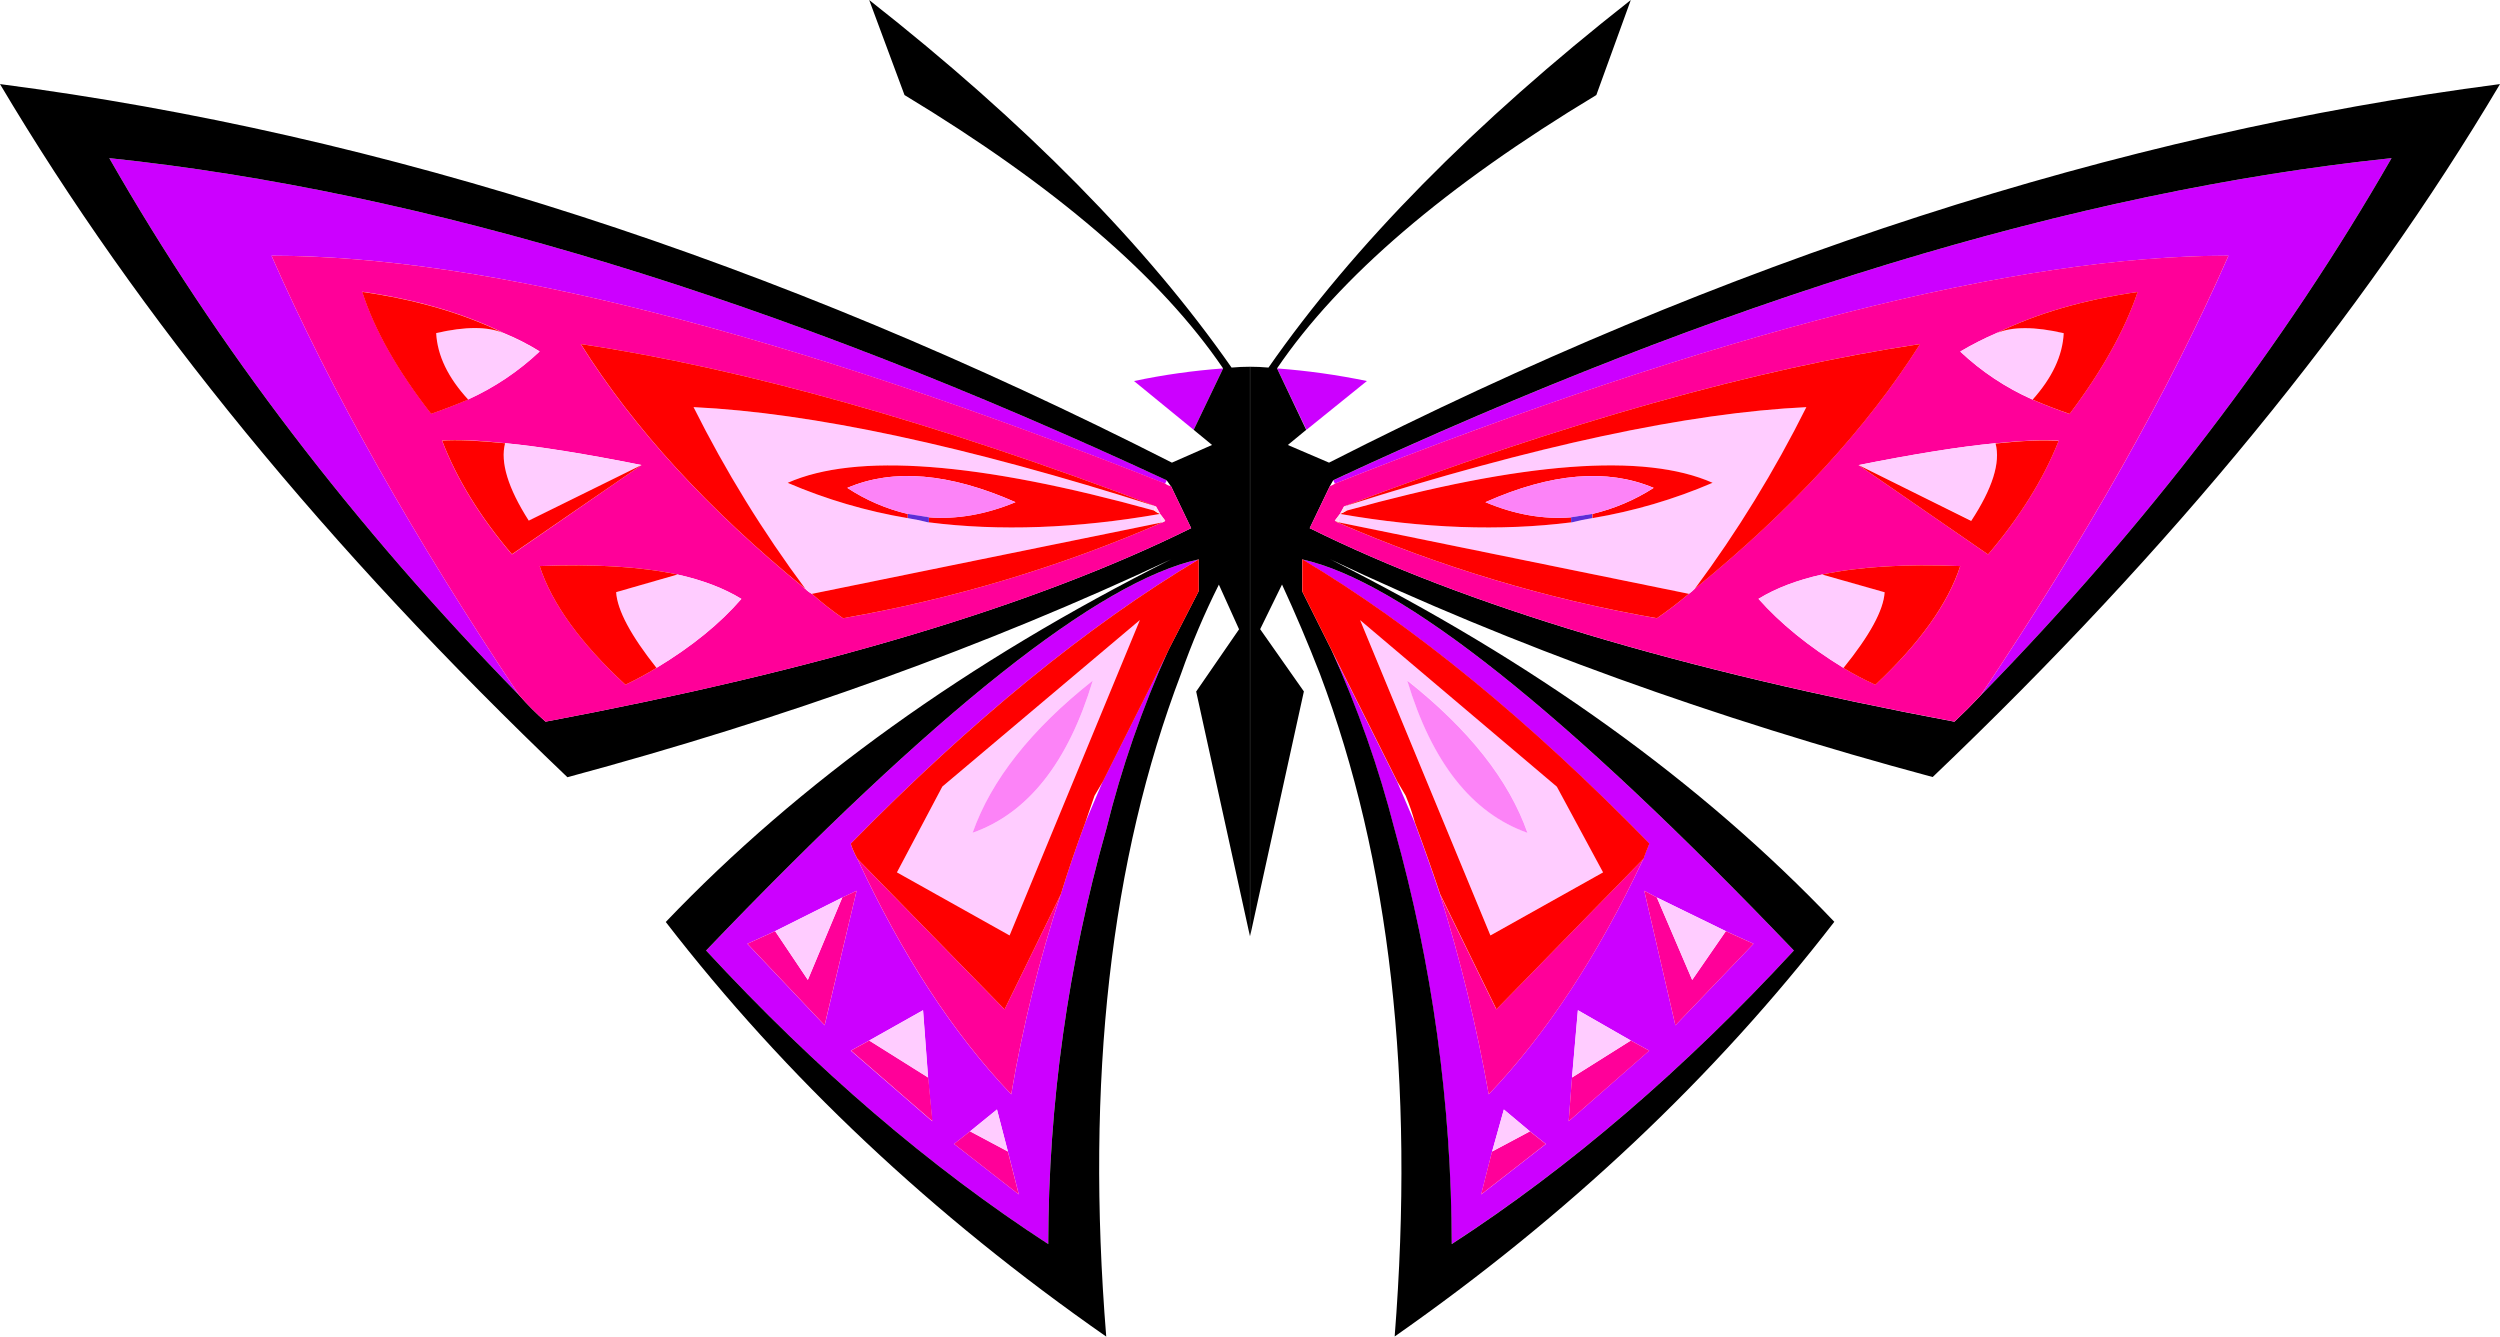 <?xml version="1.0" encoding="iso-8859-1"?>
<!-- Generator: Adobe Illustrator 20.1.0, SVG Export Plug-In . SVG Version: 6.00 Build 0)  -->
<svg version="1.0" id="Layer_1" xmlns="http://www.w3.org/2000/svg" xmlns:xlink="http://www.w3.org/1999/xlink" x="0px" y="0px"
	 viewBox="0 0 951.43 508.67" enable-background="new 0 0 951.43 508.67" xml:space="preserve">
<title>butterflies_0001</title>
<path fill="#BFBFBF" fill-opacity="0" d="M853.54,85.79c-1.067-16.86-5.333-30.627-12.8-41.3c-21.54-31.373-70.167-36.707-145.88-16
	l-308.72,1.6l-24,4.8l-231.94,1.6c-26.227,4.913-44.353,14.623-54.38,29.13c-6.4,9.18-9.6,21.343-9.6,36.49
	c0,30.947,22.287,64.24,66.86,99.88c25.807,19.633,45.107,34.573,57.9,44.82c22.393,17.927,39.457,34.467,51.19,49.62
	c29.22,43.54,57.163,80.033,83.83,109.48c50.76,56.127,97.467,84.19,140.12,84.19c14.073,0,41.48-10.883,82.22-32.65
	c45.814-24.927,89.475-53.623,130.53-85.79c116.233-90.273,174.35-174.253,174.35-251.94
	C853.22,114.573,853.327,103.263,853.54,85.79z"/>
<path fill="#CC00FF" d="M454.28,163.58l11.2-23.37c-11.398,0.836-22.727,2.44-33.91,4.8L454.28,163.58 M413,313.08
	c-3.413,9.18-6.507,18.25-9.28,27.21c-8.197,24.887-14.508,50.355-18.88,76.19c-22-23.047-41.513-52.923-58.54-89.63
	c-1.03-1.837-1.887-3.765-2.56-5.76c46.067-46.953,90.217-83.02,132.45-108.2c-37.967,8.32-100.457,57.94-187.47,148.86
	c41.8,45.247,85.203,82.487,130.21,111.72c0.089-53.373,7.515-106.48,22.07-157.83c5.796-23.404,13.719-46.228,23.67-68.19
	l-25,49.94L413,313.08 M351.26,384.47l1.92,25.61l1.6,16.65l-31-26.89l7-3.84l20.47-11.52 M326,339l-12.16,51.22l-29.43-31.05
	l10.56-4.8l25.59-12.8L326,339 M383.58,438.24l4.16,16.33l-24.64-19.21l6.08-4.8l10.24-8.32L383.58,438.24 M443.4,184.07l0.64-1.28
	C295.387,113.643,161.237,72.773,41.59,60.18c40.94,71.707,92.98,139.893,156.12,204.56c-40.307-60.18-71.767-115.987-94.38-167.42
	C184.163,97.32,297.52,126.237,443.4,184.07z"/>
<path d="M330.79,0l13.44,36.17c57.18,34.553,97.597,69.233,121.25,104.04l-11.2,23.37l7,5.76L446,176.07
	C294.547,99.023,145.88,51,0,32c52.667,88.787,124.647,176.717,215.94,263.79c83.18-22.407,159.747-50.043,229.7-82.91
	c-77.42,38.84-141.51,84.84-192.27,138C299.017,409.973,354.893,462.57,421,508.67c-7.893-97.527,1.597-181.61,28.47-252.25
	c4.086-11.6,8.895-22.932,14.4-33.93l7.68,17l-16.32,23.69l20.47,93.15V139.57c-2.347,0-4.68,0.107-7,0.32
	C436.233,93.37,390.263,46.74,330.79,0 M445.64,185l7.68,16c-59.507,29.453-141.407,53.997-245.7,73.63
	c-3.517-3.09-6.83-6.403-9.92-9.92C134.567,200.063,82.53,131.887,41.59,60.18C161.237,72.773,295.373,113.643,444,182.79l1.6,2.24
	 M456.16,225.03l-11.52,22.41c-9.941,21.966-17.854,44.794-23.64,68.2c-14.554,51.347-21.98,104.451-22.07,157.82
	c-45-29.24-88.403-66.48-130.21-111.72c87.02-90.92,149.513-140.54,187.48-148.86V225L456.16,225.03z"/>
<path fill="#FF0099" d="M403.73,340.29l-21.43,43.85l-56-57.3c17.06,36.707,36.573,66.583,58.54,89.63
	c4.372-25.835,10.683-51.303,18.88-76.19 M387.72,454.56l-4.16-16.33l-14.4-7.68l-6.08,4.8l24.63,19.21 M313.81,390.22L326,339
	l-5.44,2.56l-13.12,31.37L295,354.37l-10.56,4.8l29.43,31.05 M330.87,395.98l-7,3.84l31,26.89l-1.6-16.65L330.79,396 M453.32,201
	l-7.68-16c-0.826-0.114-1.603-0.461-2.24-1c-145.88-57.787-259.237-86.68-340.07-86.68c22.607,51.433,54.067,107.24,94.38,167.42
	c3.09,3.517,6.403,6.83,9.92,9.92C311.917,255.027,393.813,230.473,453.32,201 M178.19,152c-4.48,1.92-9.173,3.733-14.08,5.44
	c-12.793-16.433-21.537-31.907-26.23-46.42c20.667,2.987,38.583,8.217,53.75,15.69c4.775,1.944,9.378,4.285,13.76,7
	c-7.995,7.541-17.182,13.708-27.19,18.25 M168.28,167.65c5.547-0.427,13.547-0.093,24,1c13.22,1.28,30.497,4.053,51.83,8.32
	L194.83,211c-12.16-14.3-21.01-28.707-26.55-43.22 M309,226c-0.951-0.498-1.815-1.147-2.56-1.92
	c-36.9-30.093-65.373-61.143-85.42-93.15c62.307,9.38,135.26,29.973,218.86,61.78l1.6,2.88l1.92,2.56
	c-0.251,0.321-0.604,0.547-1,0.64c-38.928,16.956-79.739,29.206-121.57,36.49C316.695,232.44,312.743,229.34,309,226 M257.81,218.64
	c9.6,2.133,17.703,5.227,24.31,9.28c-8.08,9.387-18.837,18.137-32.27,26.25c-3.83,2.342-7.783,4.478-11.84,6.4
	c-17.06-15.793-27.937-30.84-32.63-45.14c20.907-0.847,38.397,0.223,52.47,3.21H257.81z"/>
<path fill="#FFCCFF" d="M379.42,422.24l-10.24,8.32l14.4,7.68L379.42,422.24 M307.42,372.94l13.12-31.37L295,354.37l12.48,18.57
	 M353.23,410.07l-1.92-25.61L330.79,396l22.39,14.09 M341.35,332l42.87,24l49.59-120l-75.18,63.38L341.35,332 M370.14,317
	c7.04-20.113,22.29-39.447,45.75-58c-9.387,31.16-24.637,50.473-45.75,57.94 M257.85,218.64l-23.35,6.72
	c0.427,6.827,5.547,16.43,15.36,28.81c13.427-8.113,24.197-16.86,32.31-26.24c-6.613-4.053-14.717-7.147-24.31-9.28 M306.49,224.09
	c0.73,0.765,1.578,1.41,2.51,1.91l133.4-27.21l-1-3.2c-31.78,5.547-61.113,6.613-88,3.2h-0.32c-2.56-0.667-5.12-1.2-7.68-1.6
	c-15.734-2.635-31.094-7.151-45.75-13.45c26-11.527,72.493-8.007,139.48,10.56l0.64-1.6c-72.3-23.047-130.967-35.637-176-37.77
	c12.126,24.255,26.364,47.394,42.55,69.15 M192.27,168.7c-1.92,7.253,1.08,17.07,9,29.45L244.1,177
	c-21.333-4.267-38.61-7.04-51.83-8.32 M166,126.77c0.427,8.533,4.48,16.963,12.16,25.29c10.008-4.542,19.195-10.709,27.19-18.25
	c-4.382-2.715-8.985-5.056-13.76-7C185.643,124.223,177.113,124.21,166,126.77z"/>
<path fill="#FF0000" d="M444.68,247.45L456.2,225v-12.12c-42.227,25.18-86.377,61.247-132.45,108.2
	c0.673,1.995,1.53,3.923,2.56,5.76l56,57.3l21.43-43.86c2.773-8.967,5.867-18.037,9.28-27.21c1.067-3.2,2.24-6.613,3.52-10.24
	l3.2-5.44l25-49.94 M384.22,356l-42.87-24l17.28-32.65l75.18-63.38L384.22,356 M234.5,225.36l23.35-6.72
	c-14.073-2.987-31.563-4.053-52.47-3.2c4.667,14.3,15.543,29.347,32.63,45.14c4.057-1.922,8.01-4.058,11.84-6.4
	c-9.813-12.38-14.933-21.983-15.36-28.81 M306.49,224.09c-16.186-21.756-30.424-44.895-42.55-69.15
	c45,2.133,103.667,14.723,176,37.77c-83.64-31.807-156.6-52.4-218.88-61.78c20.047,32,48.52,63.05,85.42,93.15 M309,226
	c3.747,3.34,7.701,6.44,11.84,9.28c41.831-7.284,82.642-19.534,121.57-36.49L309,226 M345.47,197.19v-1.6
	c-8.189-1.933-15.974-5.291-23-9.92c17.487-7.467,38.82-5.653,64,5.44c-11.333,4.667-22.333,6.587-33,5.76v1.92
	c26.873,3.413,56.207,2.347,88-3.2c-0.809-0.308-1.564-0.739-2.24-1.28c-66.967-18.567-113.46-22.087-139.48-10.56
	c14.656,6.299,30.017,10.815,45.75,13.45 M192.27,168.7c-10.453-1.067-18.453-1.4-24-1c5.547,14.513,14.397,28.92,26.55,43.22
	L244.1,177l-42.87,21.13c-7.893-12.38-10.893-22.197-9-29.45 M178.15,152.03c-7.647-8.307-11.697-16.727-12.15-25.26
	c11.093-2.56,19.623-2.56,25.59,0c-15.14-7.467-33.057-12.697-53.75-15.69c4.667,14.513,13.41,29.987,26.23,46.42
	c4.933-1.707,9.64-3.52,14.12-5.44L178.15,152.03z"/>
<path fill="#FC83F7" d="M415.89,259c-23.46,18.567-38.71,37.88-45.75,57.94C391.253,309.473,406.503,290.16,415.89,259
	 M322.47,185.69c7.026,4.629,14.811,7.987,23,9.92c2.773,0.427,5.44,0.853,8,1.28c10.667,0.853,21.667-1.067,33-5.76
	c-25.173-11.107-46.503-12.927-63.99-5.46L322.47,185.69z"/>
<path fill="#FFDAF1" d="M441.48,195.59l1,3.2c0.396-0.093,0.749-0.319,1-0.64l-1.92-2.56 M439.32,194.31
	c0.676,0.541,1.431,0.972,2.24,1.28l-1.6-2.88L439.32,194.31z"/>
<path fill="#5E2DD7" d="M345.51,195.59v1.6c2.56,0.427,5.12,0.96,7.68,1.6h0.32v-1.92C350.95,196.443,348.283,196.017,345.51,195.59
	z"/>
<path fill="#CC00FF" d="M486,140.21l11.2,23.37l23-18.57c-11.293-2.345-22.727-3.949-34.23-4.8 M627.67,321.08
	c-0.853,1.92-1.6,3.84-2.24,5.76c-17.273,36.707-36.893,66.583-58.86,89.63c-4.567-25.762-10.77-51.206-18.57-76.18
	c-2.987-8.967-6.187-18.037-9.6-27.21l-6.72-15.69l-25-49.94c9.966,21.99,17.996,44.806,24,68.19
	c14.348,51.382,21.664,104.472,21.75,157.82c45.047-29.24,88.47-66.48,130.27-111.72c-87.02-90.92-149.403-140.54-187.15-148.86
	c42.227,25.18,86.27,61.247,132.13,108.2 M630.56,341.57l26.23,12.8l10.56,4.8l-29.75,31.05L625.76,339l4.8,2.56 M620.64,396l7,3.84
	L597,426.72l1.28-16.65l2.24-25.61L620.64,396 M563.69,454.58l4.16-16.33l4.48-16l9.92,8.32l6.08,4.8l-24.63,19.21 M507.39,182.79
	l0.64,1.28c146.093-57.833,259.45-86.75,340.07-86.75c-22.607,51.433-54.067,107.24-94.38,167.42
	C816.853,200.073,869,131.887,910.16,60.18C790.053,72.773,655.797,113.643,507.39,182.79z"/>
<path d="M607.52,36.17L620.64,0c-59.507,46.74-105.47,93.37-137.89,139.89c-2.347-0.213-4.68-0.32-7-0.32v216.72l20.47-93.15
	l-16.64-23.69l8.32-17c5.12,11.1,9.92,22.41,14.4,33.93c26.667,70.667,36.157,154.75,28.47,252.25
	c65.9-46.1,121.673-98.707,167.32-157.82c-50.547-53.14-114.53-99.14-191.95-138c69.527,32.867,145.987,60.503,229.38,82.91
	C826.78,208.693,898.75,120.787,951.43,32C805.55,51,657.003,99.023,505.79,176.07l-15.68-6.72l7-5.76L486,140.21
	C509.64,105.403,550.147,70.723,607.52,36.17 M506.11,185l1.28-2.24C655.797,113.633,790.053,72.773,910.16,60.18
	C869,131.887,816.853,200.073,753.72,264.74c-3.2,3.413-6.507,6.72-9.92,9.92C639.513,255.027,557.723,230.473,498.43,201
	L506.11,185 M506.75,247.42L495.55,225v-12.12c37.753,8.32,100.137,57.94,187.15,148.86c-41.8,45.24-85.203,82.48-130.21,111.72
	c-0.086-53.348-7.402-106.438-21.75-157.82c-6-23.384-14.027-46.2-23.99-68.19V247.42z"/>
<path fill="#FF0099" d="M569.45,384.14L548,340.29c7.797,24.977,13.996,50.425,18.56,76.19c22-23.047,41.62-52.923,58.86-89.63
	l-56,57.3 M567.82,438.25l-4.16,16.33l24.63-19.21l-6.08-4.8l-14.4,7.68 M627.63,399.84l-7-3.84l-22.39,14.09L597,426.72
	l30.71-26.89 M656.82,354.37L644,372.94l-13.44-31.37l-4.8-2.56l11.84,51.22l29.75-31.05l-10.56-4.8 M506.11,185l-7.68,16
	c59.293,29.453,141.087,53.997,245.38,73.63c3.413-3.2,6.72-6.507,9.92-9.92c40.307-60.18,71.767-115.987,94.38-167.42
	c-80.62,0-193.977,28.917-340.07,86.75c-0.592,0.418-1.238,0.754-1.92,1 M509.96,195.6l1.6-2.88
	c83.627-31.813,156.67-52.41,219.13-61.79c-20.26,32-48.84,63.05-85.74,93.15c-0.684,0.71-1.434,1.353-2.24,1.92
	c-4.053,3.413-8.107,6.507-12.16,9.28c-41.824-7.286-82.629-19.536-121.55-36.49l-1-0.64l1.92-2.56 M669.24,227.92
	c6.613-4.053,14.717-7.147,24.31-9.28c14.073-2.987,31.563-4.053,52.47-3.2c-4.667,14.3-15.437,29.347-32.31,45.14
	c-4.184-1.876-8.245-4.014-12.16-6.4c-13.207-8.12-23.97-16.87-32.29-26.25 M759.48,168.71c10.24-1.067,18.24-1.4,24-1
	c-5.76,14.533-14.72,28.963-26.88,43.29l-49.27-34c21.333-4.267,38.717-7.04,52.15-8.32 M746,133.81c4.43-2.63,9.026-4.968,13.76-7
	c15.14-7.467,33.057-12.697,53.75-15.69c-4.907,14.513-13.543,29.987-25.91,46.42c-4.907-1.707-9.6-3.52-14.08-5.44
	C763.379,147.602,754.074,141.418,746,133.81z"/>
<path fill="#FFCCFF" d="M567.85,438.24l14.4-7.68l-9.92-8.32L567.85,438.24 M600.48,384.46l-2.24,25.61l22.4-14.07l-20.15-11.52
	 M644,372.94l12.8-18.57l-26.23-12.8L644,372.94 M567.22,355.94l42.87-24l-17.6-32.65l-74.86-63.38l49.59,120 M535.55,258.91
	c23.46,18.567,38.71,37.88,45.75,57.94C560.187,309.383,544.937,290.07,535.55,258.91 M759.8,126.77c-4.734,2.032-9.33,4.37-13.76,7
	c8.074,7.593,17.376,13.763,27.51,18.25c7.467-8.32,11.413-16.75,11.84-25.29c-11.093-2.56-19.623-2.56-25.59,0 M750.2,198.12
	c8.107-12.38,11.2-22.197,9.28-29.45c-13.433,1.28-30.817,4.053-52.15,8.32L750.2,198.12 M717.2,225.33l-23.67-6.72
	c-9.6,2.133-17.703,5.227-24.31,9.28c8.32,9.393,19.09,18.143,32.31,26.25c10-12.38,15.227-21.983,15.68-28.81 M509.95,195.59
	l-0.64,3.2L642.71,226c0.806-0.567,1.556-1.21,2.24-1.92c16.186-21.756,30.424-44.895,42.55-69.15
	c-45,2.133-103.667,14.723-176,37.77l1,1.6c66.753-18.567,113.14-22.087,139.16-10.56c-14.656,6.299-30.016,10.815-45.75,13.45
	c-2.56,0.427-5.12,0.96-7.68,1.6h-0.32C571.043,202.21,541.723,201.143,509.95,195.59z"/>
<path fill="#FF0000" d="M495.55,225l11.2,22.41l25,49.94l3.2,5.44c1.393,3.334,2.569,6.754,3.52,10.24
	c3.413,9.18,6.613,18.25,9.6,27.21l21.43,43.86l56-57.3c0.667-1.92,1.413-3.84,2.24-5.76c-45.853-46.953-89.897-83.02-132.13-108.2
	V225 M610.08,332l-42.87,24l-49.59-120l74.86,63.38L610.08,332 M785.39,126.8c-0.427,8.533-4.373,16.963-11.84,25.29
	c4.48,1.92,9.173,3.733,14.08,5.44c12.373-16.433,21.01-31.907,25.91-46.42c-20.667,2.987-38.583,8.217-53.75,15.69
	c6-2.56,14.53-2.56,25.59,0 M783.46,167.8c-5.76-0.427-13.76-0.093-24,1c1.92,7.253-1.173,17.07-9.28,29.45L707.33,177l49.27,34
	c12.16-14.3,21.117-28.707,26.87-43.22 M693.57,218.68l23.67,6.72c-0.427,6.827-5.653,16.43-15.68,28.81
	c3.915,2.386,7.976,4.524,12.16,6.4c16.853-15.813,27.613-30.87,32.28-45.17c-20.9-0.853-38.39,0.213-52.47,3.2 M687.45,154.94
	c-12.094,24.247-26.299,47.383-42.45,69.14c36.9-30.093,65.48-61.143,85.74-93.15c-62.493,9.38-135.557,29.973-219.19,61.78
	c72.3-23.047,130.967-35.637,176-37.77 M512.55,194.31c-0.807,0.513-1.665,0.942-2.56,1.28c31.78,5.547,61.113,6.613,88,3.2v-1.92
	c-10.667,0.853-21.543-1.067-32.63-5.76c24.953-11.1,46.287-12.913,64-5.44c-7.167,4.602-15.062,7.956-23.35,9.92v1.6
	c15.734-2.635,31.094-7.151,45.75-13.45c-26-11.527-72.387-8.007-139.16,10.56 M509.4,198.78H509
	c38.928,16.956,79.739,29.206,121.57,36.49c4.053-2.773,8.107-5.867,12.16-9.28L509.4,198.78z"/>
<path fill="#FC83F7" d="M581.29,316.92c-7.04-20.06-22.29-39.367-45.75-57.92c9.387,31.16,24.637,50.473,45.75,57.94 M565.29,191.13
	c11.093,4.667,21.97,6.587,32.63,5.76c2.56-0.427,5.227-0.853,8-1.28c8.288-1.964,16.183-5.318,23.35-9.92
	c-17.7-7.48-39.027-5.673-63.98,5.42V191.13z"/>
<path fill="#5E2DD7" d="M597.92,196.87v1.92h0.32c2.56-0.667,5.12-1.2,7.68-1.6v-1.6C603.147,196.017,600.48,196.443,597.92,196.87z
	"/>
<path fill="#FFDAF1" d="M509.31,198.79l0.64-3.2l-1.95,2.56l1.28,0.64 M509.92,195.59c0.895-0.338,1.753-0.767,2.56-1.28l-1-1.6
	L509.92,195.59z"/>
<path fill="#FF6600" d="M509,198.79h0.32l-1.28-0.64L509,198.79z"/>
</svg>
